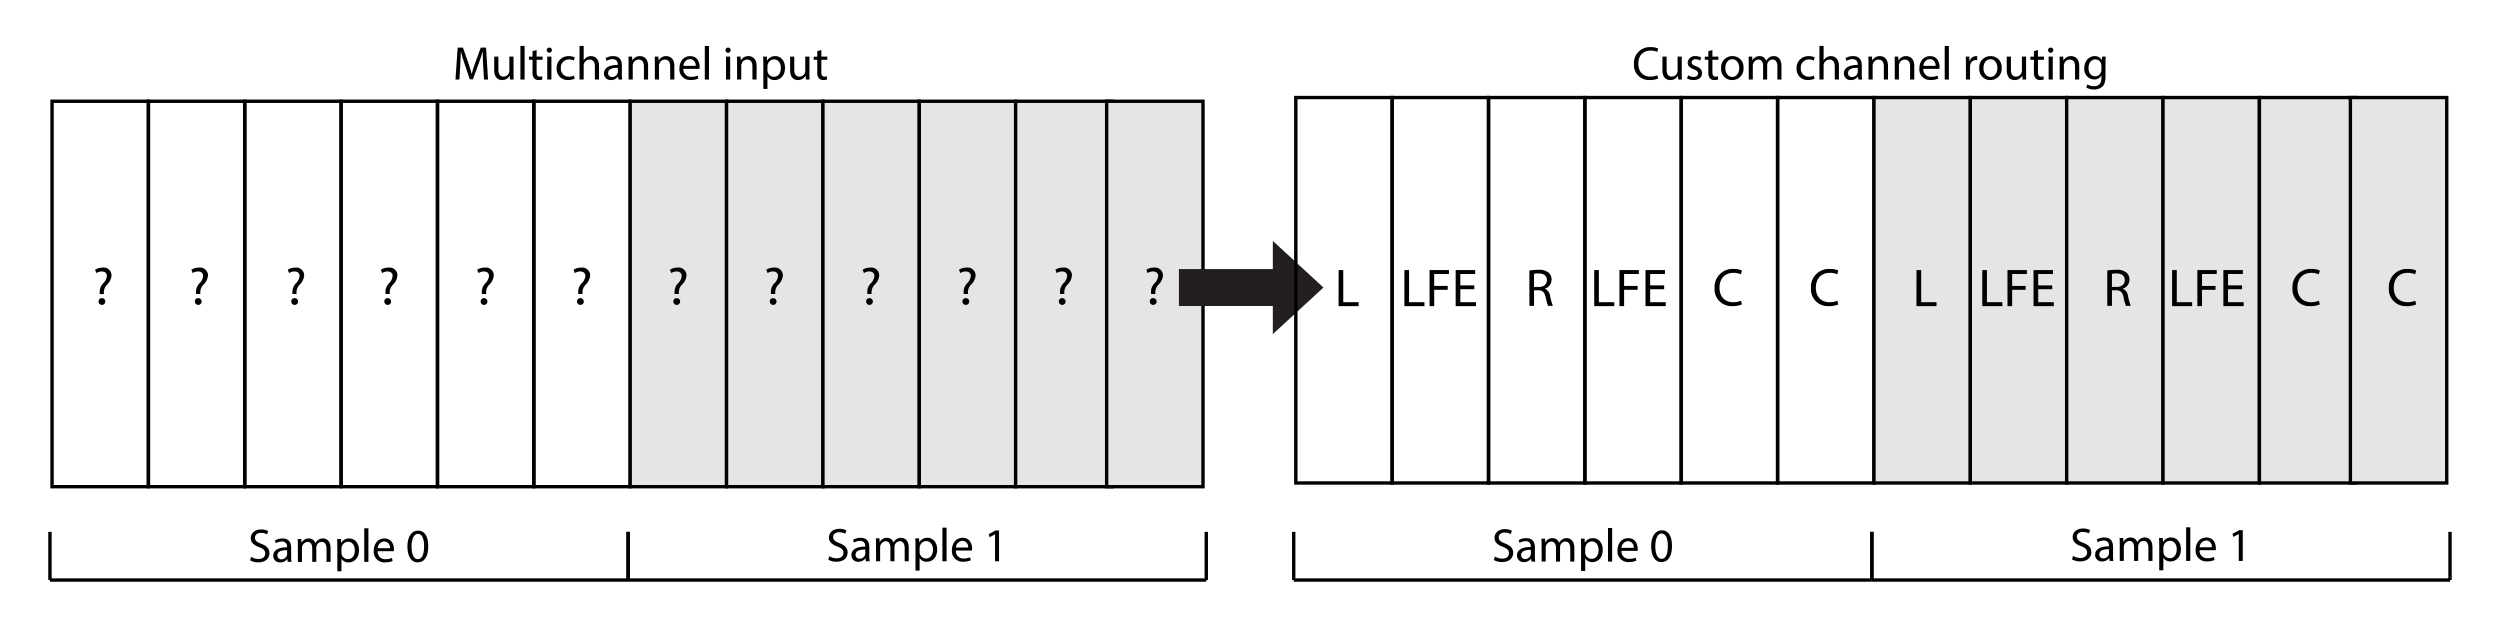 <svg id="Layer_1" data-name="Layer 1" xmlns="http://www.w3.org/2000/svg" width="739.73" height="183.74" viewBox="0 0 739.73 183.74"><defs><style>.cls-1,.cls-3{fill:none;}.cls-1,.cls-2{stroke:#000;stroke-miterlimit:10;}.cls-2{fill:#e5e5e5;}.cls-4{fill:#231f20;}</style></defs><rect class="cls-1" x="15.4" y="29.96" width="28.51" height="114.05"/><rect class="cls-1" x="43.91" y="29.96" width="28.51" height="114.05"/><rect class="cls-1" x="72.42" y="29.96" width="28.51" height="114.05"/><rect class="cls-1" x="100.94" y="29.96" width="28.51" height="114.05"/><rect class="cls-1" x="129.45" y="29.96" width="28.51" height="114.05"/><rect class="cls-1" x="157.96" y="29.96" width="28.51" height="114.05"/><rect class="cls-2" x="186.47" y="29.96" width="28.51" height="114.05"/><rect class="cls-2" x="214.98" y="29.96" width="28.51" height="114.05"/><rect class="cls-2" x="243.5" y="29.96" width="28.51" height="114.05"/><rect class="cls-2" x="272.01" y="29.96" width="28.51" height="114.05"/><path d="M29.51,87v-.41a3.648,3.648,0,0,1,1-2.74,3.5,3.5,0,0,0,1.11-2.17c0-.81-.51-1.34-1.5-1.36a2.809,2.809,0,0,0-1.6.49l-.38-1a4.131,4.131,0,0,1,2.26-.63,2.33,2.33,0,0,1,2.584,2.044,2.25,2.25,0,0,1,.016.3,4.279,4.279,0,0,1-1.36,2.75,3.141,3.141,0,0,0-.9,2.33v.41Zm-.35,2.22a.94.94,0,0,1,.878-1c.024,0,.048,0,.072,0a1,1,0,1,1-.949,1.049Z"/><path d="M58,87v-.41a3.648,3.648,0,0,1,1-2.74,3.451,3.451,0,0,0,1.11-2.17c0-.81-.5-1.34-1.5-1.36a2.826,2.826,0,0,0-1.6.49l-.38-1a4.131,4.131,0,0,1,2.26-.63,2.339,2.339,0,0,1,2.629,2.009,2.307,2.307,0,0,1,.021.321,4.279,4.279,0,0,1-1.36,2.75,3.151,3.151,0,0,0-.91,2.33V87Zm-.34,2.22a.93.93,0,0,1,.854-1,.89.89,0,0,1,.146,0,1,1,0,1,1-1,1Z"/><path d="M86.54,87v-.41a3.63,3.63,0,0,1,1-2.74,3.48,3.48,0,0,0,1.1-2.17c0-.81-.5-1.34-1.5-1.36a2.826,2.826,0,0,0-1.6.49l-.38-1a4.162,4.162,0,0,1,2.27-.63A2.327,2.327,0,0,1,90,81.52a4.279,4.279,0,0,1-1.36,2.75,3.1,3.1,0,0,0-.9,2.33V87Zm-.35,2.22a.93.93,0,0,1,.854-1,.89.89,0,0,1,.146,0,1,1,0,1,1-1,1Z"/><path d="M114.07,87v-.41a3.63,3.63,0,0,1,1-2.74,3.48,3.48,0,0,0,1.1-2.17c0-.81-.5-1.34-1.5-1.36a2.826,2.826,0,0,0-1.6.49l-.38-1a4.162,4.162,0,0,1,2.27-.63,2.33,2.33,0,0,1,2.619,2,2.29,2.29,0,0,1,.021.331,4.279,4.279,0,0,1-1.36,2.75,3.151,3.151,0,0,0-.91,2.33V87Zm-.35,2.22a.93.93,0,0,1,.854-1,.89.89,0,0,1,.146,0,1,1,0,1,1-1,1Z"/><path d="M171.09,87v-.41a3.61,3.61,0,0,1,1-2.74,3.5,3.5,0,0,0,1.11-2.17c0-.81-.51-1.34-1.51-1.36a2.826,2.826,0,0,0-1.6.49l-.37-1a4.131,4.131,0,0,1,2.26-.63,2.33,2.33,0,0,1,2.619,2,2.29,2.29,0,0,1,.021.331,4.279,4.279,0,0,1-1.36,2.75,3.1,3.1,0,0,0-.9,2.33V87Zm-.35,2.22a.94.94,0,0,1,.878-1c.024,0,.048,0,.072,0a1,1,0,1,1-.949,1.049Z"/><path d="M142.58,87v-.41a3.61,3.61,0,0,1,1-2.74,3.5,3.5,0,0,0,1.11-2.17c0-.81-.51-1.34-1.51-1.36a2.826,2.826,0,0,0-1.6.49l-.38-1a4.193,4.193,0,0,1,2.27-.63,2.33,2.33,0,0,1,2.619,2,2.29,2.29,0,0,1,.021.331,4.279,4.279,0,0,1-1.36,2.75,3.1,3.1,0,0,0-.9,2.33V87Zm-.35,2.22a.94.94,0,0,1,.876-1,.855.855,0,0,1,.124,0,1,1,0,1,1-1,1Z"/><path d="M199.6,87v-.41a3.648,3.648,0,0,1,1-2.74,3.5,3.5,0,0,0,1.11-2.17c0-.81-.51-1.34-1.5-1.36a2.809,2.809,0,0,0-1.6.49l-.38-1a4.131,4.131,0,0,1,2.26-.63,2.33,2.33,0,0,1,2.619,2,2.29,2.29,0,0,1,.021.331,4.279,4.279,0,0,1-1.36,2.75,3.141,3.141,0,0,0-.9,2.33V87Zm-.35,2.22a.94.94,0,0,1,.878-1c.024,0,.048,0,.072,0a1,1,0,1,1-.949,1.049Z"/><path d="M228.11,87v-.41a3.648,3.648,0,0,1,1-2.74,3.451,3.451,0,0,0,1.11-2.17c0-.81-.5-1.34-1.5-1.36a2.809,2.809,0,0,0-1.6.49l-.38-1a4.131,4.131,0,0,1,2.26-.63,2.339,2.339,0,0,1,2.629,2.009,2.307,2.307,0,0,1,.021.321,4.331,4.331,0,0,1-1.36,2.75,3.151,3.151,0,0,0-.91,2.33V87Zm-.34,2.22a.93.93,0,0,1,.857-1c.031,0,.062,0,.093,0a1,1,0,1,1-.949,1.049Z"/><path d="M256.63,87v-.41a3.63,3.63,0,0,1,1-2.74,3.48,3.48,0,0,0,1.1-2.17c0-.81-.5-1.34-1.5-1.36a2.826,2.826,0,0,0-1.6.49l-.38-1a4.162,4.162,0,0,1,2.27-.63,2.33,2.33,0,0,1,2.619,2,2.29,2.29,0,0,1,.021.331,4.279,4.279,0,0,1-1.36,2.75,3.151,3.151,0,0,0-.91,2.33V87Zm-.35,2.22a.93.93,0,0,1,.854-1,.89.89,0,0,1,.146,0,1,1,0,1,1-1,1Z"/><path d="M285.14,87v-.41a3.61,3.61,0,0,1,1-2.74,3.5,3.5,0,0,0,1.11-2.17c0-.81-.51-1.34-1.51-1.36a2.826,2.826,0,0,0-1.6.49l-.38-1a4.193,4.193,0,0,1,2.27-.63,2.33,2.33,0,0,1,2.619,2,2.29,2.29,0,0,1,.021.331,4.279,4.279,0,0,1-1.36,2.75,3.1,3.1,0,0,0-.9,2.33V87Zm-.35,2.22a.94.94,0,0,1,.878-1c.024,0,.048,0,.072,0a1,1,0,1,1-.949,1.049Z"/><rect class="cls-2" x="300.52" y="29.96" width="28.51" height="114.05"/><rect class="cls-2" x="327.45" y="29.96" width="28.51" height="114.05"/><path d="M313.65,87v-.41a3.61,3.61,0,0,1,1-2.74,3.5,3.5,0,0,0,1.11-2.17c0-.81-.51-1.34-1.51-1.36a2.826,2.826,0,0,0-1.6.49l-.37-1a4.131,4.131,0,0,1,2.26-.63,2.33,2.33,0,0,1,2.619,2,2.29,2.29,0,0,1,.021.331,4.279,4.279,0,0,1-1.36,2.75,3.1,3.1,0,0,0-.9,2.33V87Zm-.35,2.22a.94.94,0,0,1,.878-1c.024,0,.048,0,.072,0a1,1,0,1,1-.949,1.049Z"/><path d="M340.58,87v-.41a3.61,3.61,0,0,1,1-2.74,3.5,3.5,0,0,0,1.11-2.17c0-.81-.51-1.34-1.51-1.36a2.826,2.826,0,0,0-1.6.49l-.38-1a4.193,4.193,0,0,1,2.27-.63,2.33,2.33,0,0,1,2.619,2,2.29,2.29,0,0,1,.021.331,4.279,4.279,0,0,1-1.36,2.75,3.1,3.1,0,0,0-.9,2.33V87Zm-.35,2.22a.94.94,0,0,1,.878-1c.024,0,.048,0,.072,0a1,1,0,1,1-.949,1.049Z"/><rect class="cls-3" x="348.83" y="71.29" width="42.77" height="27.57"/><polygon class="cls-4" points="348.83 90.54 376.62 90.54 376.62 98.86 391.6 85.08 376.62 71.29 376.62 79.62 348.83 79.62 348.83 90.54"/><line class="cls-1" x1="14.78" y1="171.63" x2="185.86" y2="171.63"/><line class="cls-1" x1="14.78" y1="157.37" x2="14.78" y2="171.63"/><line class="cls-1" x1="185.86" y1="157.37" x2="185.86" y2="171.63"/><line class="cls-1" x1="185.86" y1="171.63" x2="356.93" y2="171.63"/><line class="cls-1" x1="185.86" y1="157.37" x2="185.86" y2="171.63"/><line class="cls-1" x1="356.93" y1="157.37" x2="356.93" y2="171.63"/><rect class="cls-1" x="383.42" y="28.86" width="28.51" height="114.05"/><rect class="cls-1" x="411.93" y="28.86" width="28.51" height="114.05"/><rect class="cls-1" x="440.44" y="28.86" width="28.51" height="114.05"/><rect class="cls-1" x="468.95" y="28.86" width="28.51" height="114.05"/><rect class="cls-1" x="497.46" y="28.86" width="28.51" height="114.05"/><rect class="cls-1" x="525.98" y="28.86" width="28.51" height="114.05"/><rect class="cls-2" x="554.49" y="28.86" width="28.51" height="114.05"/><rect class="cls-2" x="583" y="28.86" width="28.51" height="114.05"/><rect class="cls-2" x="611.51" y="28.86" width="28.51" height="114.05"/><rect class="cls-2" x="640.02" y="28.86" width="28.51" height="114.05"/><rect class="cls-2" x="668.54" y="28.86" width="28.51" height="114.05"/><rect class="cls-2" x="695.46" y="28.86" width="28.51" height="114.05"/><line class="cls-1" x1="382.8" y1="171.63" x2="553.87" y2="171.63"/><line class="cls-1" x1="382.8" y1="157.37" x2="382.8" y2="171.63"/><line class="cls-1" x1="553.87" y1="157.37" x2="553.87" y2="171.63"/><line class="cls-1" x1="553.87" y1="171.63" x2="724.94" y2="171.63"/><line class="cls-1" x1="553.87" y1="157.37" x2="553.87" y2="171.63"/><line class="cls-1" x1="724.94" y1="157.37" x2="724.94" y2="171.63"/><path d="M396.09,79.91h1.37v9.51H402v1.16h-5.93Z"/><path d="M452.53,80.05a14.506,14.506,0,0,1,2.64-.22,4.39,4.39,0,0,1,3.09.87,2.661,2.661,0,0,1,.84,2,2.8,2.8,0,0,1-2,2.72h0a2.64,2.64,0,0,1,1.56,2.15,16.93,16.93,0,0,0,.83,2.93h-1.43a14.188,14.188,0,0,1-.71-2.55c-.32-1.47-.89-2-2.14-2.07h-1.3V90.5h-1.37Zm1.37,4.86h1.41c1.48,0,2.41-.81,2.41-2,0-1.38-1-2-2.45-2a5.394,5.394,0,0,0-1.37.13Z"/><path d="M515.42,90.07a6.668,6.668,0,0,1-2.81.51,5,5,0,0,1-5.28-5.4,5.31,5.31,0,0,1,5.58-5.6,5.711,5.711,0,0,1,2.53.47l-.33,1.13a4.935,4.935,0,0,0-2.16-.45c-2.5,0-4.16,1.6-4.16,4.4,0,2.62,1.51,4.29,4.1,4.29a5.5,5.5,0,0,0,2.25-.44Z"/><path d="M543.94,90.07a6.745,6.745,0,0,1-2.82.51,4.99,4.99,0,0,1-5.27-5.4,5.3,5.3,0,0,1,4.984-5.6,5.207,5.207,0,0,1,.586,0,5.711,5.711,0,0,1,2.53.47l-.33,1.13a4.923,4.923,0,0,0-2.15-.45c-2.5,0-4.17,1.6-4.17,4.4,0,2.62,1.51,4.29,4.1,4.29a5.5,5.5,0,0,0,2.25-.44Z"/><rect class="cls-3" width="739.73" height="183.74"/><path d="M415.55,79.91h1.38v9.51h4.55v1.16h-5.93Z"/><path d="M423,79.91h5.74v1.16h-4.37v3.54h4v1.14h-4v4.83H423Z"/><path d="M436.24,85.58H432.1v3.84h4.62v1.16h-6V79.91h5.76v1.16H432.1v3.37h4.14Z"/><path d="M471.72,79.91h1.37v9.51h4.56v1.16h-5.93Z"/><path d="M479.18,79.91h5.75v1.16h-4.37v3.54h4v1.14h-4v4.83h-1.38Z"/><path d="M492.41,85.58h-4.14v3.84h4.62v1.16h-6V79.91h5.76v1.16h-4.38v3.37h4.14Z"/><path d="M567.08,79.91h1.38v9.51H573v1.16h-5.94Z"/><path d="M623.52,80.05a14.713,14.713,0,0,1,2.65-.22,4.349,4.349,0,0,1,3.08.87,2.657,2.657,0,0,1,.84,2,2.79,2.79,0,0,1-2,2.72h0a2.648,2.648,0,0,1,1.57,2.15,17.314,17.314,0,0,0,.82,2.93h-1.42a13.85,13.85,0,0,1-.72-2.55c-.31-1.47-.88-2-2.13-2.07h-1.3V90.5h-1.38Zm1.38,4.86h1.41c1.47,0,2.4-.81,2.4-2,0-1.38-1-2-2.45-2a5.272,5.272,0,0,0-1.36.13Z"/><path d="M686.42,90.07a6.745,6.745,0,0,1-2.82.51,4.99,4.99,0,0,1-5.27-5.4,5.3,5.3,0,0,1,4.984-5.6,5.207,5.207,0,0,1,.586,0,5.711,5.711,0,0,1,2.53.47l-.33,1.13a4.889,4.889,0,0,0-2.15-.45c-2.5,0-4.16,1.6-4.16,4.4,0,2.62,1.5,4.29,4.1,4.29a5.491,5.491,0,0,0,2.24-.44Z"/><path d="M714.93,90.07a6.745,6.745,0,0,1-2.82.51,4.99,4.99,0,0,1-5.27-5.4,5.3,5.3,0,0,1,4.984-5.6,5.207,5.207,0,0,1,.586,0,5.8,5.8,0,0,1,2.54.47l-.34,1.13a4.892,4.892,0,0,0-2.15-.45c-2.5,0-4.16,1.6-4.16,4.4,0,2.62,1.5,4.29,4.1,4.29a5.537,5.537,0,0,0,2.25-.44Z"/><path d="M586.54,79.91h1.38v9.51h4.56v1.16h-5.94Z"/><path d="M594,79.91h5.75v1.16h-4.37v3.54h4v1.14h-4v4.83H594Z"/><path d="M607.24,85.58h-4.15v3.84h4.62v1.16h-6V79.91h5.75v1.16h-4.38v3.37h4.15Z"/><path d="M642.71,79.91h1.38v9.51h4.55v1.16h-5.93Z"/><path d="M650.18,79.91h5.74v1.16h-4.36v3.54h4v1.14h-4v4.83h-1.38Z"/><path d="M663.4,85.58h-4.14v3.84h4.62v1.16h-6V79.91h5.76v1.16h-4.38v3.37h4.14Z"/><path d="M142.976,19.391c-.07-1.317-.154-2.9-.14-4.076h-.042c-.322,1.106-.715,2.283-1.19,3.585l-1.667,4.581h-.925l-1.526-4.5c-.449-1.331-.828-2.55-1.093-3.67h-.029c-.028,1.176-.1,2.759-.181,4.174l-.253,4.048h-1.162l.658-9.441h1.555l1.611,4.567c.392,1.162.714,2.2.952,3.179h.042c.238-.952.574-1.989.995-3.179l1.681-4.567h1.555l.588,9.441h-1.191Z"/><path d="M151.948,21.688c0,.7.015,1.317.057,1.849h-1.093l-.07-1.106h-.028a2.55,2.55,0,0,1-2.242,1.26c-1.064,0-2.338-.588-2.338-2.969V16.757h1.232v3.754c0,1.289.393,2.158,1.513,2.158a1.782,1.782,0,0,0,1.625-1.121,1.8,1.8,0,0,0,.112-.63V16.757h1.232Z"/><path d="M153.989,13.592h1.233v9.945h-1.233Z"/><path d="M158.779,14.811v1.946h1.764V17.7h-1.764v3.656c0,.84.237,1.317.923,1.317a2.743,2.743,0,0,0,.715-.084l.056.924a3.018,3.018,0,0,1-1.093.168,1.707,1.707,0,0,1-1.33-.518,2.508,2.508,0,0,1-.477-1.765V17.7h-1.05v-.939h1.05V15.132Z"/><path d="M163.3,14.853a.764.764,0,0,1-1.527,0,.751.751,0,0,1,.77-.771A.732.732,0,0,1,163.3,14.853Zm-1.373,8.684v-6.78h1.232v6.78Z"/><path d="M170.036,23.285a4.543,4.543,0,0,1-1.947.392,3.221,3.221,0,0,1-3.376-3.46,3.445,3.445,0,0,1,3.642-3.6,4.105,4.105,0,0,1,1.709.351l-.281.952a2.854,2.854,0,0,0-1.428-.322,2.346,2.346,0,0,0-2.395,2.563,2.325,2.325,0,0,0,2.353,2.536,3.485,3.485,0,0,0,1.513-.337Z"/><path d="M171.475,13.592h1.232v4.23h.029a2.279,2.279,0,0,1,.882-.868,2.539,2.539,0,0,1,1.261-.35c.91,0,2.367.56,2.367,2.9v4.034h-1.233V19.643c0-1.093-.405-2.017-1.568-2.017a1.773,1.773,0,0,0-1.654,1.232,1.518,1.518,0,0,0-.084.589v4.09h-1.232Z"/><path d="M183,23.537l-.1-.854h-.042a2.528,2.528,0,0,1-2.074,1.008,1.931,1.931,0,0,1-2.073-1.947c0-1.638,1.457-2.535,4.076-2.521v-.14a1.4,1.4,0,0,0-1.541-1.569,3.376,3.376,0,0,0-1.764.5l-.281-.812a4.2,4.2,0,0,1,2.228-.6c2.073,0,2.577,1.414,2.577,2.773v2.535a9.545,9.545,0,0,0,.112,1.625Zm-.181-3.46c-1.345-.028-2.872.211-2.872,1.527a1.091,1.091,0,0,0,1.163,1.177,1.688,1.688,0,0,0,1.638-1.135,1.288,1.288,0,0,0,.071-.392Z"/><path d="M185.992,18.592c0-.7-.013-1.274-.055-1.835h1.093l.069,1.121h.028a2.492,2.492,0,0,1,2.241-1.274c.939,0,2.4.56,2.4,2.885v4.048H190.53V19.629c0-1.092-.405-2-1.568-2a1.752,1.752,0,0,0-1.653,1.261,1.771,1.771,0,0,0-.084.574v4.076h-1.233Z"/><path d="M193.763,18.592c0-.7-.014-1.274-.056-1.835H194.8l.069,1.121h.029a2.492,2.492,0,0,1,2.241-1.274c.938,0,2.395.56,2.395,2.885v4.048H198.3V19.629c0-1.092-.406-2-1.568-2a1.752,1.752,0,0,0-1.654,1.261,1.8,1.8,0,0,0-.084.574v4.076h-1.232Z"/><path d="M202.219,20.372a2.172,2.172,0,0,0,2.325,2.353,4.457,4.457,0,0,0,1.877-.35l.21.882a5.494,5.494,0,0,1-2.255.42,3.149,3.149,0,0,1-3.334-3.418c0-2.045,1.205-3.655,3.18-3.655,2.213,0,2.8,1.946,2.8,3.193a4.894,4.894,0,0,1-.042.575Zm3.614-.883a1.755,1.755,0,0,0-1.709-2,2.042,2.042,0,0,0-1.891,2Z"/><path d="M208.546,13.592h1.233v9.945h-1.233Z"/><path d="M216.192,14.853a.764.764,0,0,1-1.528,0,.752.752,0,0,1,.771-.771A.732.732,0,0,1,216.192,14.853Zm-1.373,8.684v-6.78h1.232v6.78Z"/><path d="M218.094,18.592c0-.7-.014-1.274-.056-1.835h1.093l.069,1.121h.029A2.492,2.492,0,0,1,221.47,16.6c.938,0,2.4.56,2.4,2.885v4.048h-1.233V19.629c0-1.092-.405-2-1.568-2a1.752,1.752,0,0,0-1.654,1.261,1.8,1.8,0,0,0-.084.574v4.076h-1.232Z"/><path d="M225.864,18.971c0-.869-.028-1.569-.055-2.214h1.106l.056,1.163H227a2.666,2.666,0,0,1,2.409-1.316c1.639,0,2.872,1.386,2.872,3.445,0,2.437-1.485,3.642-3.082,3.642a2.376,2.376,0,0,1-2.086-1.064h-.029v3.684h-1.219Zm1.219,1.807a2.866,2.866,0,0,0,.056.5,1.9,1.9,0,0,0,1.85,1.443c1.3,0,2.058-1.065,2.058-2.619,0-1.359-.714-2.522-2.017-2.522a1.967,1.967,0,0,0-1.863,1.527,2,2,0,0,0-.084.5Z"/><path d="M239.5,21.688c0,.7.015,1.317.057,1.849h-1.093l-.07-1.106h-.029a2.549,2.549,0,0,1-2.241,1.26c-1.064,0-2.339-.588-2.339-2.969V16.757h1.233v3.754c0,1.289.392,2.158,1.512,2.158a1.738,1.738,0,0,0,1.738-1.751V16.757H239.5Z"/><path d="M243.03,14.811v1.946h1.764V17.7H243.03v3.656c0,.84.237,1.317.923,1.317a2.743,2.743,0,0,0,.715-.084l.056.924a3.018,3.018,0,0,1-1.093.168,1.707,1.707,0,0,1-1.33-.518,2.508,2.508,0,0,1-.477-1.765V17.7h-1.05v-.939h1.05V15.132Z"/><path d="M490.634,23.229a6.057,6.057,0,0,1-2.494.448,4.413,4.413,0,0,1-4.665-4.777,4.7,4.7,0,0,1,4.931-4.958,5.06,5.06,0,0,1,2.241.42l-.294.995a4.422,4.422,0,0,0-1.905-.393c-2.213,0-3.684,1.415-3.684,3.894,0,2.312,1.331,3.8,3.628,3.8a4.872,4.872,0,0,0,1.99-.393Z"/><path d="M497.619,21.688c0,.7.015,1.317.057,1.849h-1.093l-.071-1.106h-.028a2.549,2.549,0,0,1-2.241,1.26c-1.065,0-2.339-.588-2.339-2.969V16.757h1.232v3.754c0,1.289.393,2.158,1.513,2.158a1.781,1.781,0,0,0,1.625-1.121,1.8,1.8,0,0,0,.112-.63V16.757h1.233Z"/><path d="M499.492,22.276a3.223,3.223,0,0,0,1.625.491c.9,0,1.316-.449,1.316-1.009,0-.588-.349-.91-1.26-1.247-1.219-.434-1.793-1.106-1.793-1.919a2.09,2.09,0,0,1,2.339-1.988,3.375,3.375,0,0,1,1.667.42l-.308.9a2.644,2.644,0,0,0-1.387-.392c-.728,0-1.135.42-1.135.924,0,.561.407.813,1.289,1.149,1.177.448,1.779,1.037,1.779,2.045,0,1.191-.924,2.031-2.535,2.031a3.872,3.872,0,0,1-1.906-.462Z"/><path d="M506.689,14.811v1.946h1.765V17.7h-1.765v3.656c0,.84.237,1.317.924,1.317a2.75,2.75,0,0,0,.715-.084l.056.924a3.026,3.026,0,0,1-1.093.168,1.707,1.707,0,0,1-1.33-.518,2.508,2.508,0,0,1-.477-1.765V17.7h-1.051v-.939h1.051V15.132Z"/><path d="M515.889,20.091a3.313,3.313,0,0,1-3.376,3.6,3.223,3.223,0,0,1-3.25-3.488,3.311,3.311,0,0,1,3.363-3.6A3.21,3.21,0,0,1,515.889,20.091Zm-5.379.07c0,1.485.855,2.606,2.059,2.606,1.177,0,2.06-1.107,2.06-2.634,0-1.148-.575-2.605-2.032-2.605S510.51,18.873,510.51,20.161Z"/><path d="M517.439,18.592c0-.7-.013-1.274-.055-1.835h1.078l.056,1.093h.042a2.336,2.336,0,0,1,2.129-1.246,2,2,0,0,1,1.919,1.358h.028a2.791,2.791,0,0,1,.756-.882,2.317,2.317,0,0,1,1.5-.476c.9,0,2.228.588,2.228,2.941v3.992h-1.205V19.7c0-1.3-.477-2.087-1.471-2.087a1.6,1.6,0,0,0-1.457,1.121,2.024,2.024,0,0,0-.1.616v4.188h-1.205V19.475c0-1.078-.475-1.863-1.414-1.863a1.837,1.837,0,0,0-1.625,1.835v4.09h-1.205Z"/><path d="M536.917,23.285a4.549,4.549,0,0,1-1.948.392,3.221,3.221,0,0,1-3.376-3.46,3.445,3.445,0,0,1,3.642-3.6,4.1,4.1,0,0,1,1.709.351l-.279.952a2.866,2.866,0,0,0-1.43-.322,2.345,2.345,0,0,0-2.394,2.563,2.324,2.324,0,0,0,2.352,2.536,3.494,3.494,0,0,0,1.514-.337Z"/><path d="M538.355,13.592h1.233v4.23h.028a2.282,2.282,0,0,1,.883-.868,2.536,2.536,0,0,1,1.26-.35c.911,0,2.368.56,2.368,2.9v4.034h-1.234V19.643c0-1.093-.406-2.017-1.568-2.017a1.77,1.77,0,0,0-1.653,1.232,1.5,1.5,0,0,0-.084.589v4.09h-1.233Z"/><path d="M549.88,23.537l-.1-.854h-.042a2.524,2.524,0,0,1-2.073,1.008,1.932,1.932,0,0,1-2.074-1.947c0-1.638,1.458-2.535,4.077-2.521v-.14a1.4,1.4,0,0,0-1.541-1.569,3.382,3.382,0,0,0-1.765.5l-.28-.812a4.2,4.2,0,0,1,2.227-.6c2.073,0,2.577,1.414,2.577,2.773v2.535A9.539,9.539,0,0,0,551,23.537Zm-.182-3.46c-1.345-.028-2.872.211-2.872,1.527a1.091,1.091,0,0,0,1.163,1.177,1.689,1.689,0,0,0,1.639-1.135,1.286,1.286,0,0,0,.07-.392Z"/><path d="M552.873,18.592c0-.7-.014-1.274-.056-1.835h1.093l.069,1.121h.029a2.491,2.491,0,0,1,2.241-1.274c.938,0,2.395.56,2.395,2.885v4.048h-1.233V19.629c0-1.092-.406-2-1.568-2a1.752,1.752,0,0,0-1.654,1.261,1.8,1.8,0,0,0-.084.574v4.076h-1.232Z"/><path d="M560.643,18.592c0-.7-.013-1.274-.055-1.835h1.092l.07,1.121h.028a2.492,2.492,0,0,1,2.241-1.274c.939,0,2.4.56,2.4,2.885v4.048h-1.234V19.629c0-1.092-.405-2-1.568-2a1.752,1.752,0,0,0-1.653,1.261,1.771,1.771,0,0,0-.084.574v4.076h-1.233Z"/><path d="M569.1,20.372a2.173,2.173,0,0,0,2.326,2.353,4.452,4.452,0,0,0,1.876-.35l.21.882a5.484,5.484,0,0,1-2.254.42,3.149,3.149,0,0,1-3.334-3.418c0-2.045,1.205-3.655,3.179-3.655,2.213,0,2.8,1.946,2.8,3.193a4.683,4.683,0,0,1-.042.575Zm3.615-.883a1.756,1.756,0,0,0-1.709-2,2.044,2.044,0,0,0-1.892,2Z"/><path d="M575.426,13.592h1.233v9.945h-1.233Z"/><path d="M581.7,18.873c0-.8-.014-1.485-.056-2.116h1.078l.042,1.331h.057A2.033,2.033,0,0,1,584.7,16.6a1.3,1.3,0,0,1,.35.042v1.162a1.851,1.851,0,0,0-.42-.042,1.73,1.73,0,0,0-1.654,1.583,3.585,3.585,0,0,0-.055.574v3.614H581.7Z"/><path d="M592.272,20.091a3.313,3.313,0,0,1-3.376,3.6,3.223,3.223,0,0,1-3.25-3.488,3.311,3.311,0,0,1,3.363-3.6A3.21,3.21,0,0,1,592.272,20.091Zm-5.379.07c0,1.485.855,2.606,2.059,2.606,1.177,0,2.059-1.107,2.059-2.634,0-1.148-.574-2.605-2.031-2.605S586.893,18.873,586.893,20.161Z"/><path d="M599.5,21.688c0,.7.014,1.317.056,1.849H598.46l-.071-1.106h-.028a2.549,2.549,0,0,1-2.241,1.26c-1.065,0-2.339-.588-2.339-2.969V16.757h1.232v3.754c0,1.289.393,2.158,1.513,2.158a1.782,1.782,0,0,0,1.625-1.121,1.8,1.8,0,0,0,.112-.63V16.757H599.5Z"/><path d="M603.022,14.811v1.946h1.765V17.7h-1.765v3.656c0,.84.237,1.317.924,1.317a2.75,2.75,0,0,0,.715-.084l.056.924a3.026,3.026,0,0,1-1.093.168,1.707,1.707,0,0,1-1.33-.518,2.508,2.508,0,0,1-.477-1.765V17.7h-1.051v-.939h1.051V15.132Z"/><path d="M607.544,14.853a.764.764,0,0,1-1.528,0,.752.752,0,0,1,.771-.771A.732.732,0,0,1,607.544,14.853Zm-1.373,8.684v-6.78H607.4v6.78Z"/><path d="M609.446,18.592c0-.7-.014-1.274-.056-1.835h1.093l.069,1.121h.029a2.492,2.492,0,0,1,2.241-1.274c.938,0,2.4.56,2.4,2.885v4.048h-1.234V19.629c0-1.092-.405-2-1.568-2a1.752,1.752,0,0,0-1.654,1.261,1.8,1.8,0,0,0-.084.574v4.076h-1.232Z"/><path d="M623.057,16.757c-.027.491-.055,1.037-.055,1.864v3.936c0,1.554-.308,2.507-.967,3.1a3.589,3.589,0,0,1-2.465.813,4.368,4.368,0,0,1-2.255-.561l.308-.938a3.822,3.822,0,0,0,1.989.532c1.261,0,2.186-.658,2.186-2.367v-.756h-.029a2.419,2.419,0,0,1-2.157,1.134,3.03,3.03,0,0,1-2.886-3.306c0-2.3,1.5-3.6,3.054-3.6A2.254,2.254,0,0,1,621.9,17.78h.029l.055-1.023Zm-1.274,2.676a1.755,1.755,0,0,0-.07-.56,1.776,1.776,0,0,0-1.723-1.3c-1.177,0-2.017,1-2.017,2.563,0,1.331.672,2.438,2,2.438a1.8,1.8,0,0,0,1.709-1.261,2.145,2.145,0,0,0,.1-.659Z"/><path d="M74.316,164.775a4.311,4.311,0,0,0,2.186.617c1.246,0,1.974-.659,1.974-1.611,0-.882-.5-1.387-1.779-1.877-1.54-.546-2.493-1.345-2.493-2.675,0-1.471,1.219-2.564,3.054-2.564a4.271,4.271,0,0,1,2.086.463l-.335.994a3.763,3.763,0,0,0-1.793-.448c-1.289,0-1.779.77-1.779,1.414,0,.883.574,1.317,1.877,1.821,1.6.617,2.409,1.387,2.409,2.774,0,1.457-1.079,2.717-3.3,2.717a4.882,4.882,0,0,1-2.41-.6Z"/><path d="M85.139,166.26l-.1-.854H85a2.528,2.528,0,0,1-2.074,1.009,1.932,1.932,0,0,1-2.073-1.948c0-1.638,1.457-2.535,4.076-2.521v-.14a1.4,1.4,0,0,0-1.541-1.569,3.379,3.379,0,0,0-1.764.5l-.281-.812a4.215,4.215,0,0,1,2.228-.6c2.073,0,2.577,1.414,2.577,2.773v2.535a9.545,9.545,0,0,0,.112,1.625Zm-.181-3.46c-1.345-.027-2.872.211-2.872,1.527a1.091,1.091,0,0,0,1.163,1.177,1.687,1.687,0,0,0,1.638-1.135,1.288,1.288,0,0,0,.071-.392Z"/><path d="M88.134,161.316c0-.7-.014-1.275-.056-1.835h1.078l.057,1.092h.042a2.335,2.335,0,0,1,2.129-1.246,2,2,0,0,1,1.918,1.358h.029a2.779,2.779,0,0,1,.756-.882,2.313,2.313,0,0,1,1.5-.476c.9,0,2.227.588,2.227,2.941v3.992h-1.2v-3.838c0-1.3-.476-2.087-1.471-2.087a1.6,1.6,0,0,0-1.457,1.121,2.062,2.062,0,0,0-.1.616v4.188h-1.2V162.2c0-1.078-.476-1.863-1.414-1.863a1.833,1.833,0,0,0-1.625,1.835v4.09h-1.2Z"/><path d="M99.81,161.694c0-.869-.028-1.569-.055-2.213h1.106l.056,1.162h.028a2.666,2.666,0,0,1,2.409-1.316c1.639,0,2.872,1.386,2.872,3.446,0,2.437-1.485,3.642-3.082,3.642a2.38,2.38,0,0,1-2.087-1.065h-.028v3.684H99.81Zm1.219,1.807a2.774,2.774,0,0,0,.056.5,1.9,1.9,0,0,0,1.849,1.443c1.3,0,2.059-1.065,2.059-2.619,0-1.359-.714-2.522-2.017-2.522a1.966,1.966,0,0,0-1.863,1.527,2,2,0,0,0-.084.5Z"/><path d="M107.776,156.315h1.233v9.945h-1.233Z"/><path d="M111.766,163.1a2.173,2.173,0,0,0,2.326,2.353,4.452,4.452,0,0,0,1.876-.35l.21.882a5.484,5.484,0,0,1-2.254.42,3.148,3.148,0,0,1-3.334-3.417c0-2.045,1.2-3.656,3.179-3.656,2.213,0,2.8,1.947,2.8,3.193a4.666,4.666,0,0,1-.042.575Zm3.615-.883a1.756,1.756,0,0,0-1.709-2,2.045,2.045,0,0,0-1.892,2Z"/><path d="M126.72,161.61c0,3.1-1.148,4.8-3.166,4.8-1.778,0-2.983-1.667-3.011-4.679,0-3.054,1.317-4.734,3.166-4.734C125.628,157,126.72,158.71,126.72,161.61Zm-4.944.14c0,2.367.728,3.712,1.849,3.712,1.26,0,1.863-1.471,1.863-3.8,0-2.241-.574-3.712-1.85-3.712C122.56,157.954,121.776,159.271,121.776,161.75Z"/><path d="M245.391,164.585a4.32,4.32,0,0,0,2.185.616c1.246,0,1.975-.658,1.975-1.611,0-.882-.5-1.386-1.779-1.877-1.54-.546-2.493-1.344-2.493-2.675,0-1.471,1.218-2.564,3.053-2.564a4.287,4.287,0,0,1,2.087.463l-.336.994a3.756,3.756,0,0,0-1.793-.448c-1.288,0-1.778.771-1.778,1.415,0,.882.574,1.316,1.877,1.82,1.6.618,2.409,1.387,2.409,2.774,0,1.457-1.079,2.718-3.306,2.718a4.873,4.873,0,0,1-2.41-.6Z"/><path d="M256.214,166.07l-.1-.855h-.042A2.522,2.522,0,0,1,254,166.224a1.932,1.932,0,0,1-2.073-1.947c0-1.639,1.457-2.535,4.076-2.522v-.14a1.4,1.4,0,0,0-1.541-1.569,3.392,3.392,0,0,0-1.765.5l-.28-.812a4.213,4.213,0,0,1,2.228-.6c2.073,0,2.577,1.414,2.577,2.774v2.535a9.56,9.56,0,0,0,.112,1.625Zm-.182-3.46c-1.344-.028-2.872.21-2.872,1.526a1.091,1.091,0,0,0,1.163,1.177,1.687,1.687,0,0,0,1.639-1.135,1.28,1.28,0,0,0,.07-.391Z"/><path d="M259.208,161.125c0-.7-.013-1.275-.055-1.835h1.078l.056,1.092h.042a2.336,2.336,0,0,1,2.129-1.246,2,2,0,0,1,1.919,1.359h.028a2.8,2.8,0,0,1,.756-.883,2.317,2.317,0,0,1,1.5-.476c.9,0,2.228.588,2.228,2.942v3.992h-1.2v-3.838c0-1.3-.477-2.088-1.471-2.088a1.6,1.6,0,0,0-1.457,1.121,2.029,2.029,0,0,0-.1.616v4.189h-1.2v-4.063c0-1.078-.475-1.863-1.414-1.863a1.839,1.839,0,0,0-1.625,1.835v4.091h-1.2Z"/><path d="M270.885,161.5c0-.87-.028-1.57-.056-2.214h1.107l.055,1.163h.029a2.665,2.665,0,0,1,2.409-1.317c1.639,0,2.872,1.387,2.872,3.446,0,2.437-1.485,3.642-3.082,3.642a2.375,2.375,0,0,1-2.087-1.065H272.1v3.684h-1.219Zm1.219,1.806a2.859,2.859,0,0,0,.055.5,1.9,1.9,0,0,0,1.85,1.443c1.3,0,2.059-1.064,2.059-2.619,0-1.359-.714-2.521-2.017-2.521a1.965,1.965,0,0,0-1.863,1.526,2,2,0,0,0-.084.5Z"/><path d="M278.851,156.125h1.232v9.945h-1.232Z"/><path d="M282.841,162.9a2.172,2.172,0,0,0,2.325,2.353,4.457,4.457,0,0,0,1.877-.35l.21.883a5.49,5.49,0,0,1-2.255.42,3.149,3.149,0,0,1-3.334-3.418c0-2.045,1.205-3.656,3.18-3.656,2.213,0,2.8,1.947,2.8,3.194a4.855,4.855,0,0,1-.042.574Zm3.614-.883a1.755,1.755,0,0,0-1.709-2,2.043,2.043,0,0,0-1.891,2Z"/><path d="M294.419,158.113h-.028l-1.582.854-.238-.938,1.989-1.065h1.05v9.106h-1.191Z"/><path d="M442.331,164.68a4.31,4.31,0,0,0,2.185.616c1.246,0,1.975-.658,1.975-1.61,0-.883-.5-1.387-1.779-1.877-1.54-.547-2.494-1.345-2.494-2.676,0-1.47,1.219-2.563,3.054-2.563a4.287,4.287,0,0,1,2.087.463l-.336.994a3.756,3.756,0,0,0-1.793-.448c-1.288,0-1.778.77-1.778,1.415,0,.882.574,1.316,1.877,1.82,1.6.617,2.409,1.387,2.409,2.773,0,1.458-1.079,2.718-3.306,2.718a4.874,4.874,0,0,1-2.41-.6Z"/><path d="M453.154,166.166l-.1-.855h-.042a2.526,2.526,0,0,1-2.073,1.009,1.932,1.932,0,0,1-2.073-1.947c0-1.639,1.457-2.536,4.076-2.522v-.14a1.4,1.4,0,0,0-1.541-1.569,3.382,3.382,0,0,0-1.765.5l-.28-.812a4.2,4.2,0,0,1,2.228-.6c2.073,0,2.577,1.414,2.577,2.773v2.536a9.56,9.56,0,0,0,.112,1.625Zm-.182-3.46c-1.344-.029-2.872.21-2.872,1.526a1.091,1.091,0,0,0,1.163,1.177,1.688,1.688,0,0,0,1.639-1.135,1.286,1.286,0,0,0,.07-.392Z"/><path d="M456.148,161.22c0-.7-.014-1.274-.055-1.835h1.078l.056,1.093h.042a2.336,2.336,0,0,1,2.129-1.246,2,2,0,0,1,1.919,1.358h.028a2.791,2.791,0,0,1,.756-.882,2.317,2.317,0,0,1,1.5-.476c.9,0,2.228.588,2.228,2.941v3.993h-1.2v-3.838c0-1.3-.477-2.088-1.471-2.088a1.6,1.6,0,0,0-1.457,1.121,2.029,2.029,0,0,0-.1.616v4.189h-1.2V162.1c0-1.078-.475-1.863-1.414-1.863a1.837,1.837,0,0,0-1.625,1.835v4.091h-1.2Z"/><path d="M467.825,161.6c0-.869-.028-1.569-.056-2.214h1.107l.055,1.163h.029a2.664,2.664,0,0,1,2.409-1.316c1.639,0,2.872,1.387,2.872,3.445,0,2.438-1.485,3.643-3.082,3.643a2.376,2.376,0,0,1-2.087-1.066h-.028v3.685h-1.219Zm1.219,1.807a2.88,2.88,0,0,0,.055.5,1.9,1.9,0,0,0,1.85,1.443c1.3,0,2.059-1.064,2.059-2.619,0-1.359-.714-2.522-2.017-2.522a1.966,1.966,0,0,0-1.863,1.527,2,2,0,0,0-.084.5Z"/><path d="M475.791,156.22h1.232v9.946h-1.232Z"/><path d="M479.781,163a2.172,2.172,0,0,0,2.325,2.353,4.457,4.457,0,0,0,1.877-.35l.21.882a5.477,5.477,0,0,1-2.255.42,3.149,3.149,0,0,1-3.334-3.418c0-2.045,1.205-3.655,3.18-3.655,2.213,0,2.8,1.946,2.8,3.193a4.876,4.876,0,0,1-.042.575Zm3.614-.883a1.755,1.755,0,0,0-1.709-2,2.042,2.042,0,0,0-1.891,2Z"/><path d="M494.735,161.515c0,3.1-1.148,4.805-3.166,4.805-1.778,0-2.983-1.667-3.012-4.679,0-3.054,1.318-4.734,3.166-4.734C493.642,156.907,494.735,158.615,494.735,161.515Zm-4.944.14c0,2.367.727,3.712,1.848,3.712,1.261,0,1.864-1.471,1.864-3.8,0-2.241-.575-3.712-1.85-3.712C490.575,157.859,489.791,159.175,489.791,161.655Z"/><path d="M613.4,164.49a4.321,4.321,0,0,0,2.186.616c1.246,0,1.974-.658,1.974-1.611,0-.882-.5-1.387-1.779-1.877-1.54-.546-2.493-1.344-2.493-2.675,0-1.471,1.219-2.564,3.054-2.564a4.286,4.286,0,0,1,2.086.463l-.336.995a3.741,3.741,0,0,0-1.792-.449c-1.289,0-1.779.77-1.779,1.415,0,.882.574,1.317,1.877,1.821,1.6.616,2.409,1.386,2.409,2.773,0,1.457-1.079,2.718-3.3,2.718a4.871,4.871,0,0,1-2.41-.6Z"/><path d="M624.224,165.975l-.1-.855h-.042a2.528,2.528,0,0,1-2.074,1.009,1.932,1.932,0,0,1-2.073-1.947c0-1.639,1.457-2.535,4.076-2.522v-.14a1.4,1.4,0,0,0-1.541-1.569,3.377,3.377,0,0,0-1.764.5l-.281-.813a4.213,4.213,0,0,1,2.228-.6c2.073,0,2.577,1.415,2.577,2.774v2.535a9.56,9.56,0,0,0,.112,1.625Zm-.181-3.46c-1.345-.028-2.872.21-2.872,1.527a1.09,1.09,0,0,0,1.163,1.176,1.686,1.686,0,0,0,1.638-1.134,1.294,1.294,0,0,0,.071-.393Z"/><path d="M627.218,161.03c0-.7-.013-1.275-.055-1.835h1.078l.057,1.093h.042a2.333,2.333,0,0,1,2.128-1.247,2,2,0,0,1,1.919,1.358h.029a2.79,2.79,0,0,1,.756-.882,2.313,2.313,0,0,1,1.5-.476c.9,0,2.227.588,2.227,2.942v3.992h-1.205v-3.838c0-1.3-.476-2.088-1.471-2.088a1.6,1.6,0,0,0-1.457,1.121,2.062,2.062,0,0,0-.1.616v4.189h-1.205v-4.062c0-1.079-.476-1.864-1.414-1.864a1.833,1.833,0,0,0-1.625,1.835v4.091h-1.206Z"/><path d="M638.9,161.408c0-.868-.028-1.569-.055-2.213h1.106l.056,1.163h.028a2.664,2.664,0,0,1,2.409-1.317c1.639,0,2.872,1.387,2.872,3.446,0,2.437-1.485,3.642-3.082,3.642a2.38,2.38,0,0,1-2.087-1.065h-.028v3.684H638.9Zm1.219,1.807a2.764,2.764,0,0,0,.056.5,1.9,1.9,0,0,0,1.849,1.443c1.3,0,2.059-1.064,2.059-2.619,0-1.359-.714-2.521-2.017-2.521a1.966,1.966,0,0,0-1.863,1.526,2,2,0,0,0-.084.5Z"/><path d="M646.861,156.029h1.232v9.946h-1.232Z"/><path d="M650.851,162.809a2.172,2.172,0,0,0,2.325,2.353,4.453,4.453,0,0,0,1.877-.35l.21.882a5.464,5.464,0,0,1-2.254.421,3.149,3.149,0,0,1-3.334-3.418c0-2.045,1.205-3.656,3.179-3.656,2.213,0,2.8,1.947,2.8,3.193a4.65,4.65,0,0,1-.042.575Zm3.615-.883a1.756,1.756,0,0,0-1.709-2,2.044,2.044,0,0,0-1.892,2Z"/><path d="M662.429,158.018H662.4l-1.582.855-.238-.939,1.989-1.064h1.05v9.1h-1.191Z"/></svg>